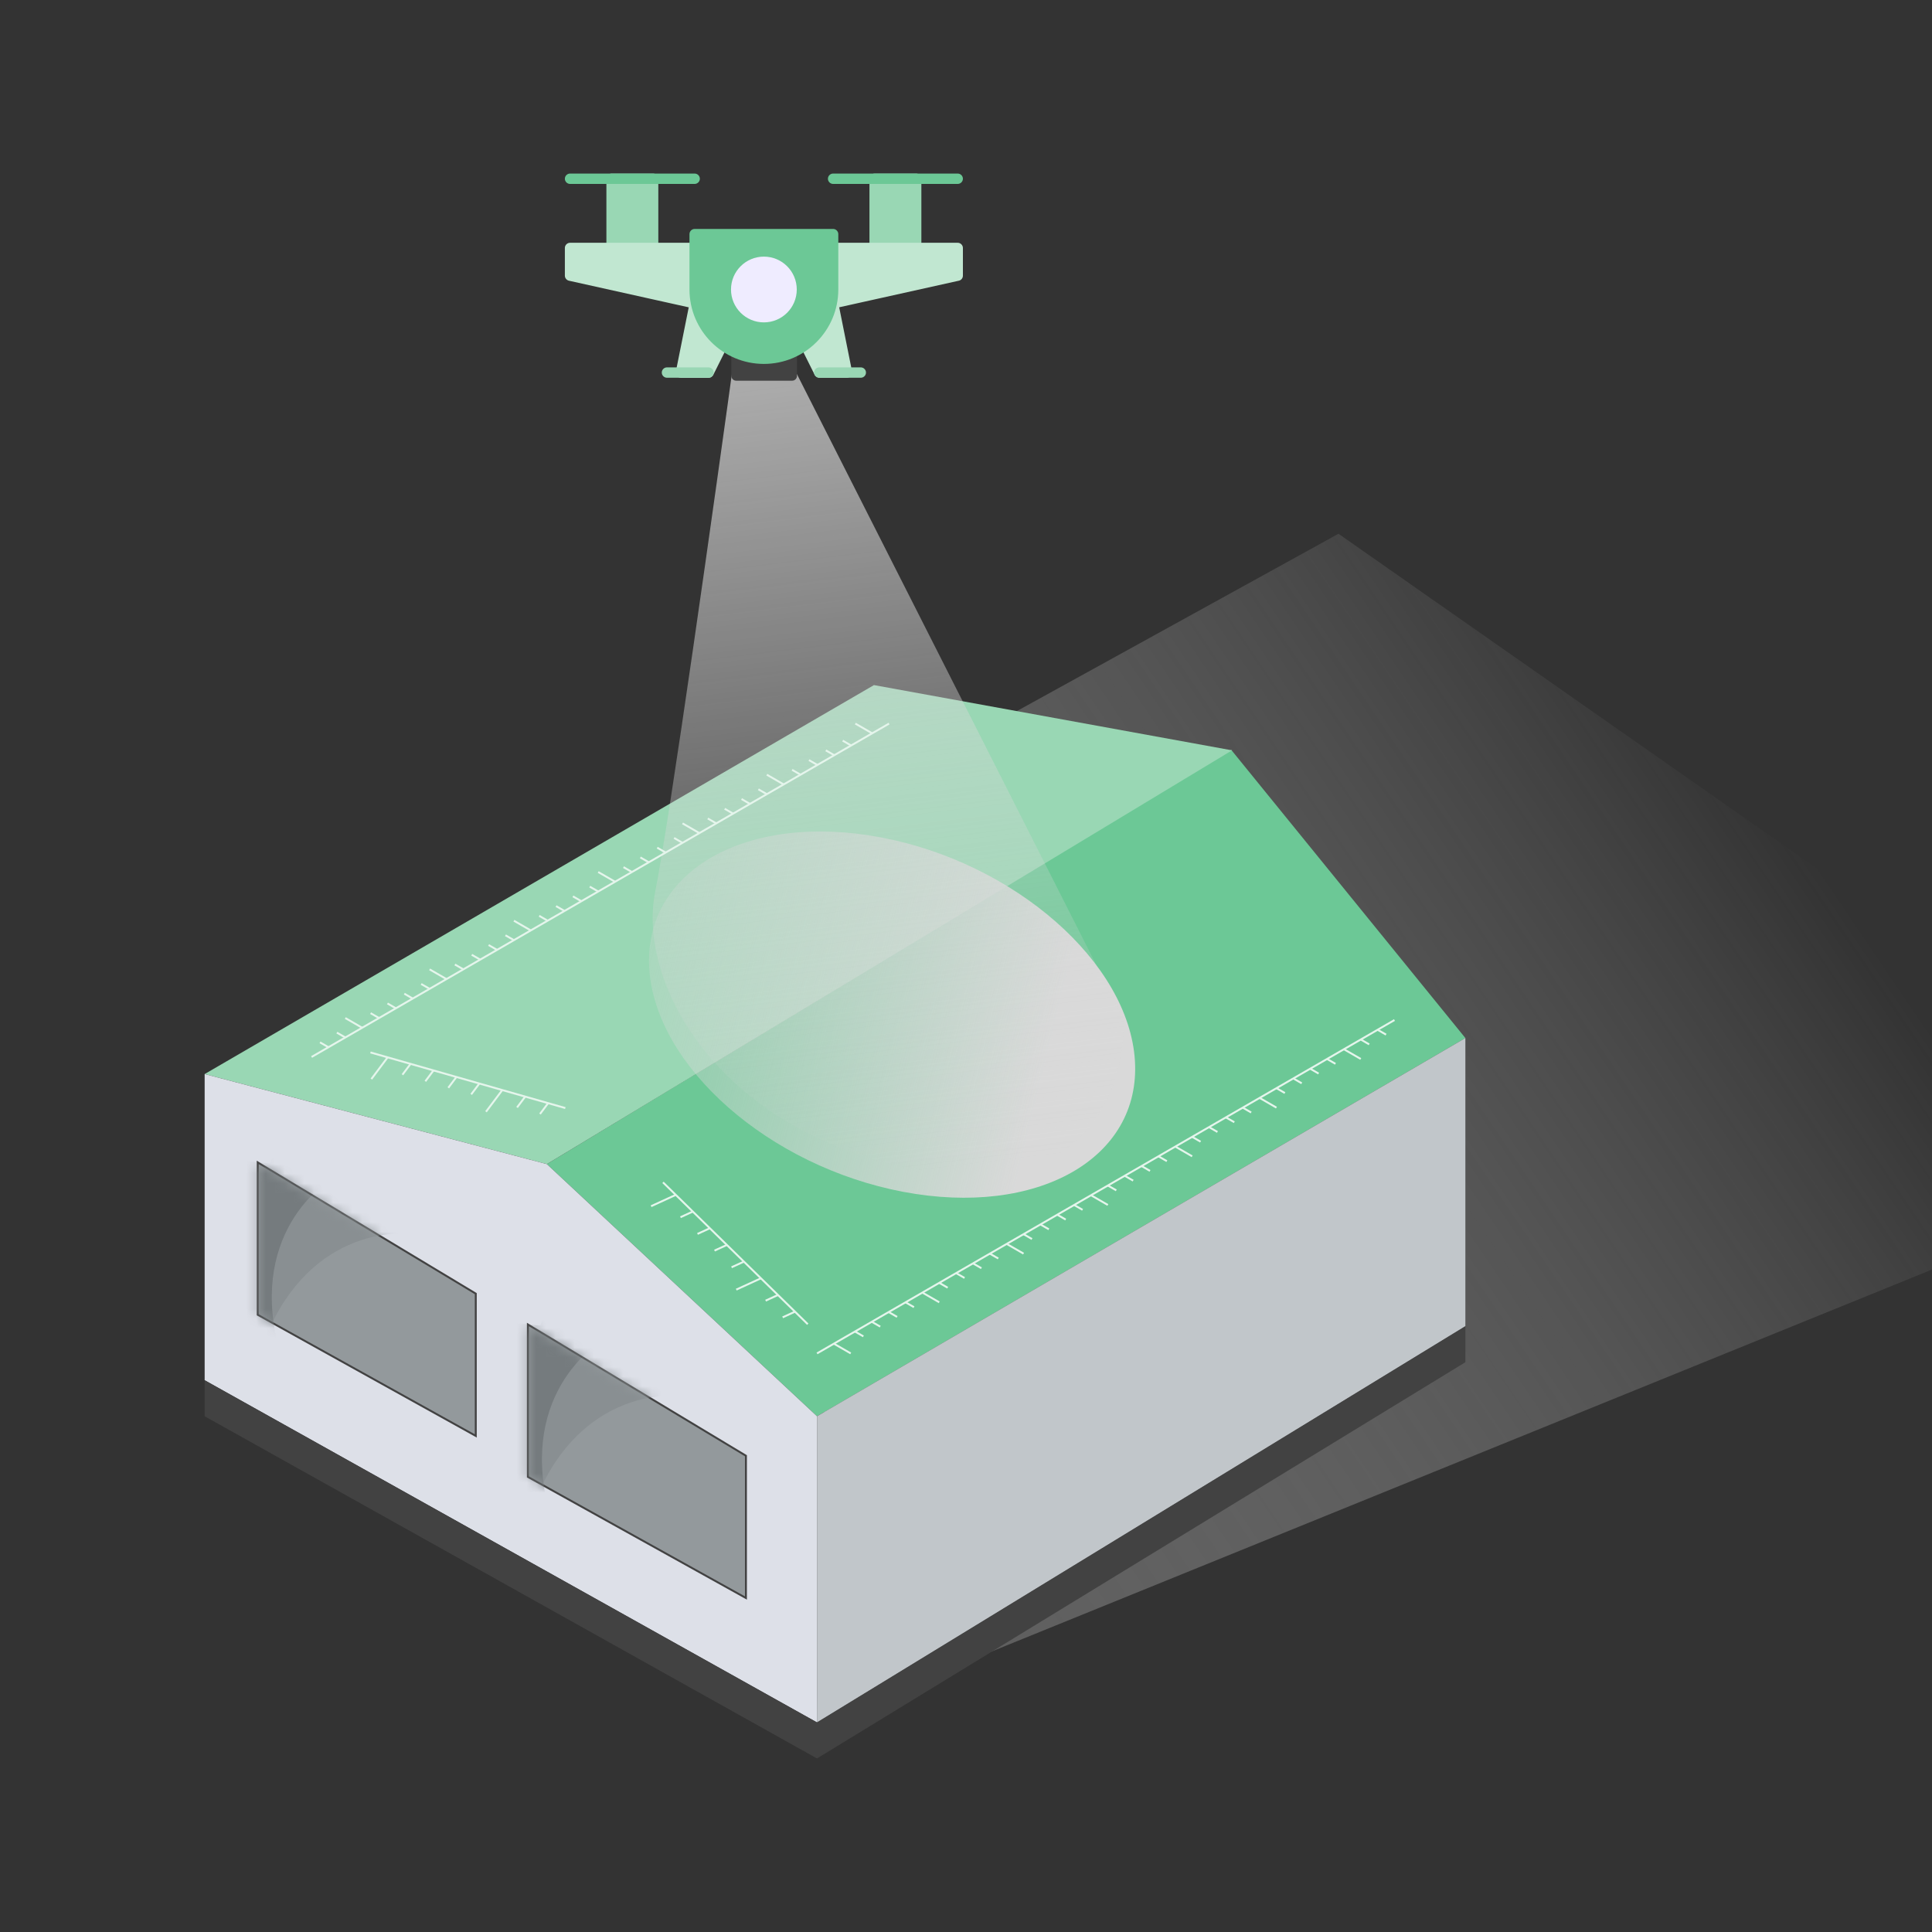 <?xml version="1.0" encoding="UTF-8"?>
<svg xmlns="http://www.w3.org/2000/svg" width="200" height="200" viewBox="0 0 200 200" fill="none">
  <rect x="0" y="0" width="200" height="200" fill="#333333" stroke="none"/>
  <g clip-path="url(#clip0_1526_15715)">
    <path d="M230 119.241L84.576 178.305L86.78 83.802L138.559 55.254L230 119.241Z" fill="url(#paint0_linear_1526_15715)"></path>
    <path d="M127.458 77.627L56.61 120.509L84.576 146.61L151.695 107.458L127.458 77.627Z" fill="#6CC896"></path>
    <path d="M90.472 70.92L21.186 111.186L56.61 120.508L127.542 77.674L90.472 70.92Z" fill="#99D7B4"></path>
    <path d="M21.186 142.881V111.187L56.61 120.509L84.576 146.61V178.305L21.186 142.881Z" fill="#DDE0E8"></path>
    <path d="M84.576 146.61V178.305L151.695 137.288V107.458L84.576 146.61Z" fill="#C1C6CA"></path>
    <path d="M21.186 146.61V142.881L84.576 178.305L151.695 137.288V141.017L84.576 182.034L21.186 146.61Z" fill="#424242"></path>
    <path d="M26.831 120.423L26.68 120.332V120.509V136.045V136.104L26.731 136.133L49.104 148.562L49.252 148.645V148.475V133.974V133.917L49.204 133.888L26.831 120.423Z" fill="#93999C" stroke="#424242" stroke-width="0.2"></path>
    <mask id="mask0_1526_15715" style="mask-type:alpha" maskUnits="userSpaceOnUse" x="26" y="120" width="24" height="29">
      <path d="M26.779 136.045V120.509L49.152 133.974V148.475L26.779 136.045Z" fill="#93999C"></path>
    </mask>
    <g mask="url(#mask0_1526_15715)">
      <path d="M26.482 141.513C30.022 128.565 39.463 127.023 43.742 127.87L29.768 115.352L21.333 139.139L26.482 141.513Z" fill="#898F92"></path>
      <path d="M29.761 142.425C25.023 129.865 31.76 123.073 35.721 121.247L17.06 119.319L24.199 143.527L29.761 142.425Z" fill="#757B7E"></path>
    </g>
    <path d="M54.797 137.202L54.646 137.111V137.288V152.825V152.884L54.697 152.912L77.07 165.342L77.219 165.424V165.254V150.753V150.697L77.17 150.668L54.797 137.202Z" fill="#93999C" stroke="#424242" stroke-width="0.2"></path>
    <mask id="mask1_1526_15715" style="mask-type:alpha" maskUnits="userSpaceOnUse" x="54" y="137" width="24" height="29">
      <path d="M54.746 152.825V137.288L77.119 150.753V165.254L54.746 152.825Z" fill="#93999C"></path>
    </mask>
    <g mask="url(#mask1_1526_15715)">
      <path d="M54.448 158.293C57.988 145.344 67.43 143.802 71.708 144.649L57.735 132.132L49.299 155.918L54.448 158.293Z" fill="#898F92"></path>
      <path d="M57.727 159.205C52.99 146.645 59.727 139.853 63.687 138.026L45.026 136.099L52.165 160.306L57.727 159.205Z" fill="#757B7E"></path>
    </g>
    <ellipse rx="25.572" ry="18.383" transform="matrix(-0.983 -0.186 0.063 0.998 92.349 105.033)" fill="url(#paint1_linear_1526_15715)"></ellipse>
    <path d="M116.29 105.425L80.867 35.51L76.205 35.51C74.03 51.357 69.307 84.916 67.816 92.374C65.951 101.696 74.341 117.543 95.782 121.272C112.934 124.255 116.601 111.95 116.29 105.425Z" fill="url(#paint2_linear_1526_15715)"></path>
    <path fill-rule="evenodd" clip-rule="evenodd" d="M94.842 26.207H90.543C90.249 26.207 90.005 25.963 90.005 25.67V18.503C90.005 18.203 90.249 17.966 90.543 17.966H94.842C95.136 17.966 95.38 18.203 95.38 18.503V25.67C95.38 25.963 95.136 26.207 94.842 26.207ZM67.611 26.207H63.312C63.018 26.207 62.774 25.963 62.774 25.67V18.503C62.774 18.203 63.018 17.966 63.312 17.966H67.611C67.905 17.966 68.149 18.203 68.149 18.503V25.67C68.149 25.963 67.905 26.207 67.611 26.207Z" fill="#99D7B4"></path>
    <path fill-rule="evenodd" clip-rule="evenodd" d="M86.243 26.207C85.949 26.207 85.706 25.963 85.706 25.669C85.706 25.375 85.949 25.132 86.243 25.132H99.142C99.436 25.132 99.68 25.375 99.68 25.669V28.536C99.68 28.787 99.507 29.009 99.257 29.059L86.874 31.811L88.207 38.461C88.235 38.618 88.199 38.783 88.099 38.905C87.999 39.027 87.848 39.099 87.683 39.099H84.817C84.616 39.099 84.43 38.984 84.337 38.805L82.904 35.938C82.775 35.673 82.875 35.351 83.147 35.215C83.326 35.129 83.534 35.143 83.692 35.25L85.835 32.033L85.734 31.517C85.67 31.223 85.856 30.936 86.143 30.872L86.257 30.843V26.2L86.243 26.207ZM71.28 31.811L58.897 29.059C58.654 29.002 58.475 28.787 58.475 28.536V25.669C58.475 25.375 58.718 25.132 59.012 25.132H71.911C72.205 25.132 72.448 25.375 72.448 25.669C72.448 25.963 72.205 26.207 71.911 26.207V30.85L72.026 30.879C72.312 30.944 72.499 31.23 72.434 31.524L72.334 32.047L74.476 35.265C74.634 35.157 74.842 35.143 75.021 35.229C75.286 35.365 75.394 35.687 75.265 35.953L73.832 38.819C73.738 38.998 73.552 39.113 73.351 39.113H70.485C70.32 39.113 70.17 39.041 70.069 38.919C69.969 38.797 69.926 38.633 69.962 38.475L71.295 31.825L71.28 31.811Z" fill="#C1E7D1"></path>
    <path d="M73.344 39.105H69.044C68.751 39.105 68.507 38.862 68.507 38.568C68.507 38.274 68.751 38.031 69.044 38.031H73.344C73.638 38.031 73.882 38.274 73.882 38.568C73.882 38.862 73.638 39.105 73.344 39.105Z" fill="#99D7B4"></path>
    <path d="M75.709 36.013H82.503V38.911C82.503 39.187 82.279 39.411 82.003 39.411H76.209C75.932 39.411 75.709 39.187 75.709 38.911V36.013Z" fill="#424242"></path>
    <path d="M89.11 39.105H84.81C84.516 39.105 84.272 38.862 84.272 38.568C84.272 38.274 84.516 38.031 84.81 38.031H89.11C89.403 38.031 89.647 38.274 89.647 38.568C89.647 38.862 89.403 39.105 89.11 39.105Z" fill="#99D7B4"></path>
    <path fill-rule="evenodd" clip-rule="evenodd" d="M99.142 19.041H86.243C85.949 19.041 85.706 18.797 85.706 18.503C85.706 18.21 85.949 17.966 86.243 17.966H99.142C99.436 17.966 99.68 18.21 99.68 18.503C99.68 18.797 99.436 19.041 99.142 19.041ZM71.911 19.041H59.012C58.718 19.041 58.475 18.797 58.475 18.503C58.475 18.21 58.718 17.966 59.012 17.966H71.911C72.205 17.966 72.448 18.21 72.448 18.503C72.448 18.797 72.205 19.041 71.911 19.041ZM79.077 37.673C74.828 37.673 71.374 34.219 71.374 29.969V24.236C71.374 23.943 71.617 23.699 71.911 23.699H86.243C86.537 23.699 86.781 23.943 86.781 24.236V29.969C86.781 34.219 83.326 37.673 79.077 37.673Z" fill="#6CC896"></path>
    <path d="M79.077 33.373C80.957 33.373 82.481 31.849 82.481 29.969C82.481 28.089 80.957 26.565 79.077 26.565C77.197 26.565 75.673 28.089 75.673 29.969C75.673 31.849 77.197 33.373 79.077 33.373Z" fill="#EFECFF"></path>
    <path d="M84.577 140.104L144.356 105.594" stroke="#E5F5EC" stroke-width="0.2"></path>
    <path d="M86.322 139.097L88.067 140.104" stroke="#E5F5EC" stroke-width="0.2"></path>
    <path d="M95.485 133.807L97.231 134.814" stroke="#E5F5EC" stroke-width="0.2"></path>
    <path d="M104.212 128.769L105.958 129.776" stroke="#E5F5EC" stroke-width="0.2"></path>
    <path d="M112.939 123.73L114.685 124.738" stroke="#E5F5EC" stroke-width="0.2"></path>
    <path d="M121.666 118.692L123.412 119.7" stroke="#E5F5EC" stroke-width="0.2"></path>
    <path d="M130.393 113.655L132.138 114.662" stroke="#E5F5EC" stroke-width="0.2"></path>
    <path d="M139.12 108.616L140.866 109.624" stroke="#E5F5EC" stroke-width="0.2"></path>
    <path d="M88.504 137.837L89.377 138.341" stroke="#E5F5EC" stroke-width="0.2"></path>
    <path d="M90.249 136.83L91.122 137.333" stroke="#E5F5EC" stroke-width="0.2"></path>
    <path d="M91.995 135.822L92.867 136.326" stroke="#E5F5EC" stroke-width="0.2"></path>
    <path d="M93.74 134.814L94.613 135.318" stroke="#E5F5EC" stroke-width="0.2"></path>
    <path d="M97.231 132.799L98.103 133.303" stroke="#E5F5EC" stroke-width="0.2"></path>
    <path d="M105.958 127.761L106.83 128.265" stroke="#E5F5EC" stroke-width="0.2"></path>
    <path d="M114.685 122.723L115.558 123.226" stroke="#E5F5EC" stroke-width="0.2"></path>
    <path d="M123.412 117.685L124.284 118.189" stroke="#E5F5EC" stroke-width="0.2"></path>
    <path d="M132.139 112.647L133.011 113.151" stroke="#E5F5EC" stroke-width="0.2"></path>
    <path d="M140.865 107.609L141.738 108.113" stroke="#E5F5EC" stroke-width="0.2"></path>
    <path d="M98.976 131.791L99.849 132.295" stroke="#E5F5EC" stroke-width="0.2"></path>
    <path d="M107.703 126.753L108.576 127.257" stroke="#E5F5EC" stroke-width="0.2"></path>
    <path d="M116.43 121.715L117.303 122.219" stroke="#E5F5EC" stroke-width="0.2"></path>
    <path d="M125.157 116.677L126.03 117.181" stroke="#E5F5EC" stroke-width="0.2"></path>
    <path d="M133.884 111.639L134.756 112.143" stroke="#E5F5EC" stroke-width="0.2"></path>
    <path d="M142.611 106.601L143.484 107.105" stroke="#E5F5EC" stroke-width="0.2"></path>
    <path d="M100.722 130.783L101.594 131.287" stroke="#E5F5EC" stroke-width="0.2"></path>
    <path d="M109.448 125.746L110.321 126.25" stroke="#E5F5EC" stroke-width="0.2"></path>
    <path d="M118.176 120.708L119.048 121.211" stroke="#E5F5EC" stroke-width="0.2"></path>
    <path d="M126.902 115.67L127.775 116.173" stroke="#E5F5EC" stroke-width="0.2"></path>
    <path d="M135.629 110.632L136.502 111.135" stroke="#E5F5EC" stroke-width="0.2"></path>
    <path d="M102.467 129.776L103.34 130.28" stroke="#E5F5EC" stroke-width="0.2"></path>
    <path d="M111.194 124.738L112.067 125.242" stroke="#E5F5EC" stroke-width="0.2"></path>
    <path d="M119.921 119.7L120.794 120.204" stroke="#E5F5EC" stroke-width="0.2"></path>
    <path d="M128.648 114.662L129.521 115.166" stroke="#E5F5EC" stroke-width="0.2"></path>
    <path d="M137.375 109.624L138.247 110.128" stroke="#E5F5EC" stroke-width="0.2"></path>
    <path d="M68.633 122.398L83.619 137.081" stroke="#E5F5EC" stroke-width="0.2"></path>
    <path d="M69.955 123.694L67.4 124.866" stroke="#E5F5EC" stroke-width="0.2"></path>
    <path d="M78.77 132.33L76.216 133.502" stroke="#E5F5EC" stroke-width="0.2"></path>
    <path d="M71.718 125.421L70.441 126.007" stroke="#E5F5EC" stroke-width="0.2"></path>
    <path d="M80.533 134.058L79.256 134.643" stroke="#E5F5EC" stroke-width="0.2"></path>
    <path d="M73.481 127.149L72.204 127.734" stroke="#E5F5EC" stroke-width="0.2"></path>
    <path d="M82.296 135.785L81.019 136.37" stroke="#E5F5EC" stroke-width="0.2"></path>
    <path d="M75.244 128.876L73.967 129.462" stroke="#E5F5EC" stroke-width="0.2"></path>
    <path d="M77.007 130.603L75.73 131.189" stroke="#E5F5EC" stroke-width="0.2"></path>
    <path d="M92.033 74.906L32.254 109.416" stroke="#E5F5EC" stroke-width="0.2"></path>
    <path d="M90.288 75.913L88.543 74.906" stroke="#E5F5EC" stroke-width="0.2"></path>
    <path d="M81.125 81.203L79.38 80.195" stroke="#E5F5EC" stroke-width="0.2"></path>
    <path d="M72.398 86.241L70.653 85.234" stroke="#E5F5EC" stroke-width="0.2"></path>
    <path d="M63.671 91.28L61.926 90.272" stroke="#E5F5EC" stroke-width="0.2"></path>
    <path d="M54.944 96.318L53.199 95.31" stroke="#E5F5EC" stroke-width="0.2"></path>
    <path d="M46.217 101.355L44.472 100.348" stroke="#E5F5EC" stroke-width="0.2"></path>
    <path d="M37.49 106.394L35.745 105.386" stroke="#E5F5EC" stroke-width="0.2"></path>
    <path d="M88.106 77.173L87.234 76.669" stroke="#E5F5EC" stroke-width="0.2"></path>
    <path d="M86.361 78.18L85.488 77.677" stroke="#E5F5EC" stroke-width="0.2"></path>
    <path d="M84.616 79.188L83.743 78.684" stroke="#E5F5EC" stroke-width="0.2"></path>
    <path d="M82.87 80.196L81.998 79.692" stroke="#E5F5EC" stroke-width="0.2"></path>
    <path d="M79.38 82.211L78.507 81.707" stroke="#E5F5EC" stroke-width="0.2"></path>
    <path d="M70.653 87.249L69.78 86.746" stroke="#E5F5EC" stroke-width="0.2"></path>
    <path d="M61.925 92.287L61.053 91.784" stroke="#E5F5EC" stroke-width="0.2"></path>
    <path d="M53.199 97.325L52.326 96.821" stroke="#E5F5EC" stroke-width="0.2"></path>
    <path d="M44.472 102.363L43.599 101.859" stroke="#E5F5EC" stroke-width="0.2"></path>
    <path d="M35.745 107.401L34.872 106.897" stroke="#E5F5EC" stroke-width="0.2"></path>
    <path d="M77.634 83.219L76.762 82.715" stroke="#E5F5EC" stroke-width="0.2"></path>
    <path d="M68.907 88.257L68.034 87.753" stroke="#E5F5EC" stroke-width="0.2"></path>
    <path d="M60.18 93.295L59.308 92.791" stroke="#E5F5EC" stroke-width="0.2"></path>
    <path d="M51.453 98.333L50.581 97.829" stroke="#E5F5EC" stroke-width="0.2"></path>
    <path d="M42.726 103.371L41.854 102.867" stroke="#E5F5EC" stroke-width="0.2"></path>
    <path d="M33.999 108.409L33.127 107.905" stroke="#E5F5EC" stroke-width="0.2"></path>
    <path d="M75.889 84.227L75.016 83.723" stroke="#E5F5EC" stroke-width="0.2"></path>
    <path d="M67.162 89.264L66.289 88.76" stroke="#E5F5EC" stroke-width="0.2"></path>
    <path d="M58.435 94.302L57.562 93.799" stroke="#E5F5EC" stroke-width="0.2"></path>
    <path d="M49.708 99.34L48.835 98.837" stroke="#E5F5EC" stroke-width="0.2"></path>
    <path d="M40.981 104.378L40.108 103.875" stroke="#E5F5EC" stroke-width="0.2"></path>
    <path d="M74.143 85.234L73.271 84.73" stroke="#E5F5EC" stroke-width="0.2"></path>
    <path d="M65.416 90.272L64.544 89.768" stroke="#E5F5EC" stroke-width="0.2"></path>
    <path d="M56.69 95.31L55.817 94.806" stroke="#E5F5EC" stroke-width="0.2"></path>
    <path d="M47.963 100.348L47.09 99.844" stroke="#E5F5EC" stroke-width="0.2"></path>
    <path d="M39.236 105.386L38.363 104.882" stroke="#E5F5EC" stroke-width="0.2"></path>
    <path d="M38.349 108.948L58.523 114.706" stroke="#E5F5EC" stroke-width="0.2"></path>
    <path d="M40.129 109.456L38.442 111.704" stroke="#E5F5EC" stroke-width="0.2"></path>
    <path d="M51.996 112.843L50.309 115.09" stroke="#E5F5EC" stroke-width="0.2"></path>
    <path d="M42.502 110.133L41.659 111.257" stroke="#E5F5EC" stroke-width="0.2"></path>
    <path d="M54.369 113.52L53.526 114.644" stroke="#E5F5EC" stroke-width="0.2"></path>
    <path d="M44.876 110.811L44.032 111.935" stroke="#E5F5EC" stroke-width="0.2"></path>
    <path d="M56.743 114.197L55.899 115.321" stroke="#E5F5EC" stroke-width="0.2"></path>
    <path d="M47.249 111.488L46.406 112.612" stroke="#E5F5EC" stroke-width="0.2"></path>
    <path d="M49.623 112.165L48.779 113.289" stroke="#E5F5EC" stroke-width="0.2"></path>
  </g>
  <defs>
    <linearGradient id="paint0_linear_1526_15715" x1="7.458" y1="171.414" x2="169.461" y2="61.707" gradientUnits="userSpaceOnUse">
      <stop offset="0.101" stop-color="#424242"></stop>
      <stop offset="1" stop-color="#D9D9D9" stop-opacity="0"></stop>
    </linearGradient>
    <linearGradient id="paint1_linear_1526_15715" x1="-7.594" y1="30.456" x2="44.794" y2="14.866" gradientUnits="userSpaceOnUse">
      <stop stop-color="#D9D9D9"></stop>
      <stop offset="1" stop-color="#D9D9D9" stop-opacity="0"></stop>
    </linearGradient>
    <linearGradient id="paint2_linear_1526_15715" x1="78.088" y1="7.543" x2="91.936" y2="121.731" gradientUnits="userSpaceOnUse">
      <stop stop-color="#D9D9D9"></stop>
      <stop offset="1" stop-color="#D9D9D9" stop-opacity="0"></stop>
    </linearGradient>
    <clipPath id="clip0_1526_15715">
      <rect width="200" height="200" fill="white"></rect>
    </clipPath>
  </defs>
</svg>
